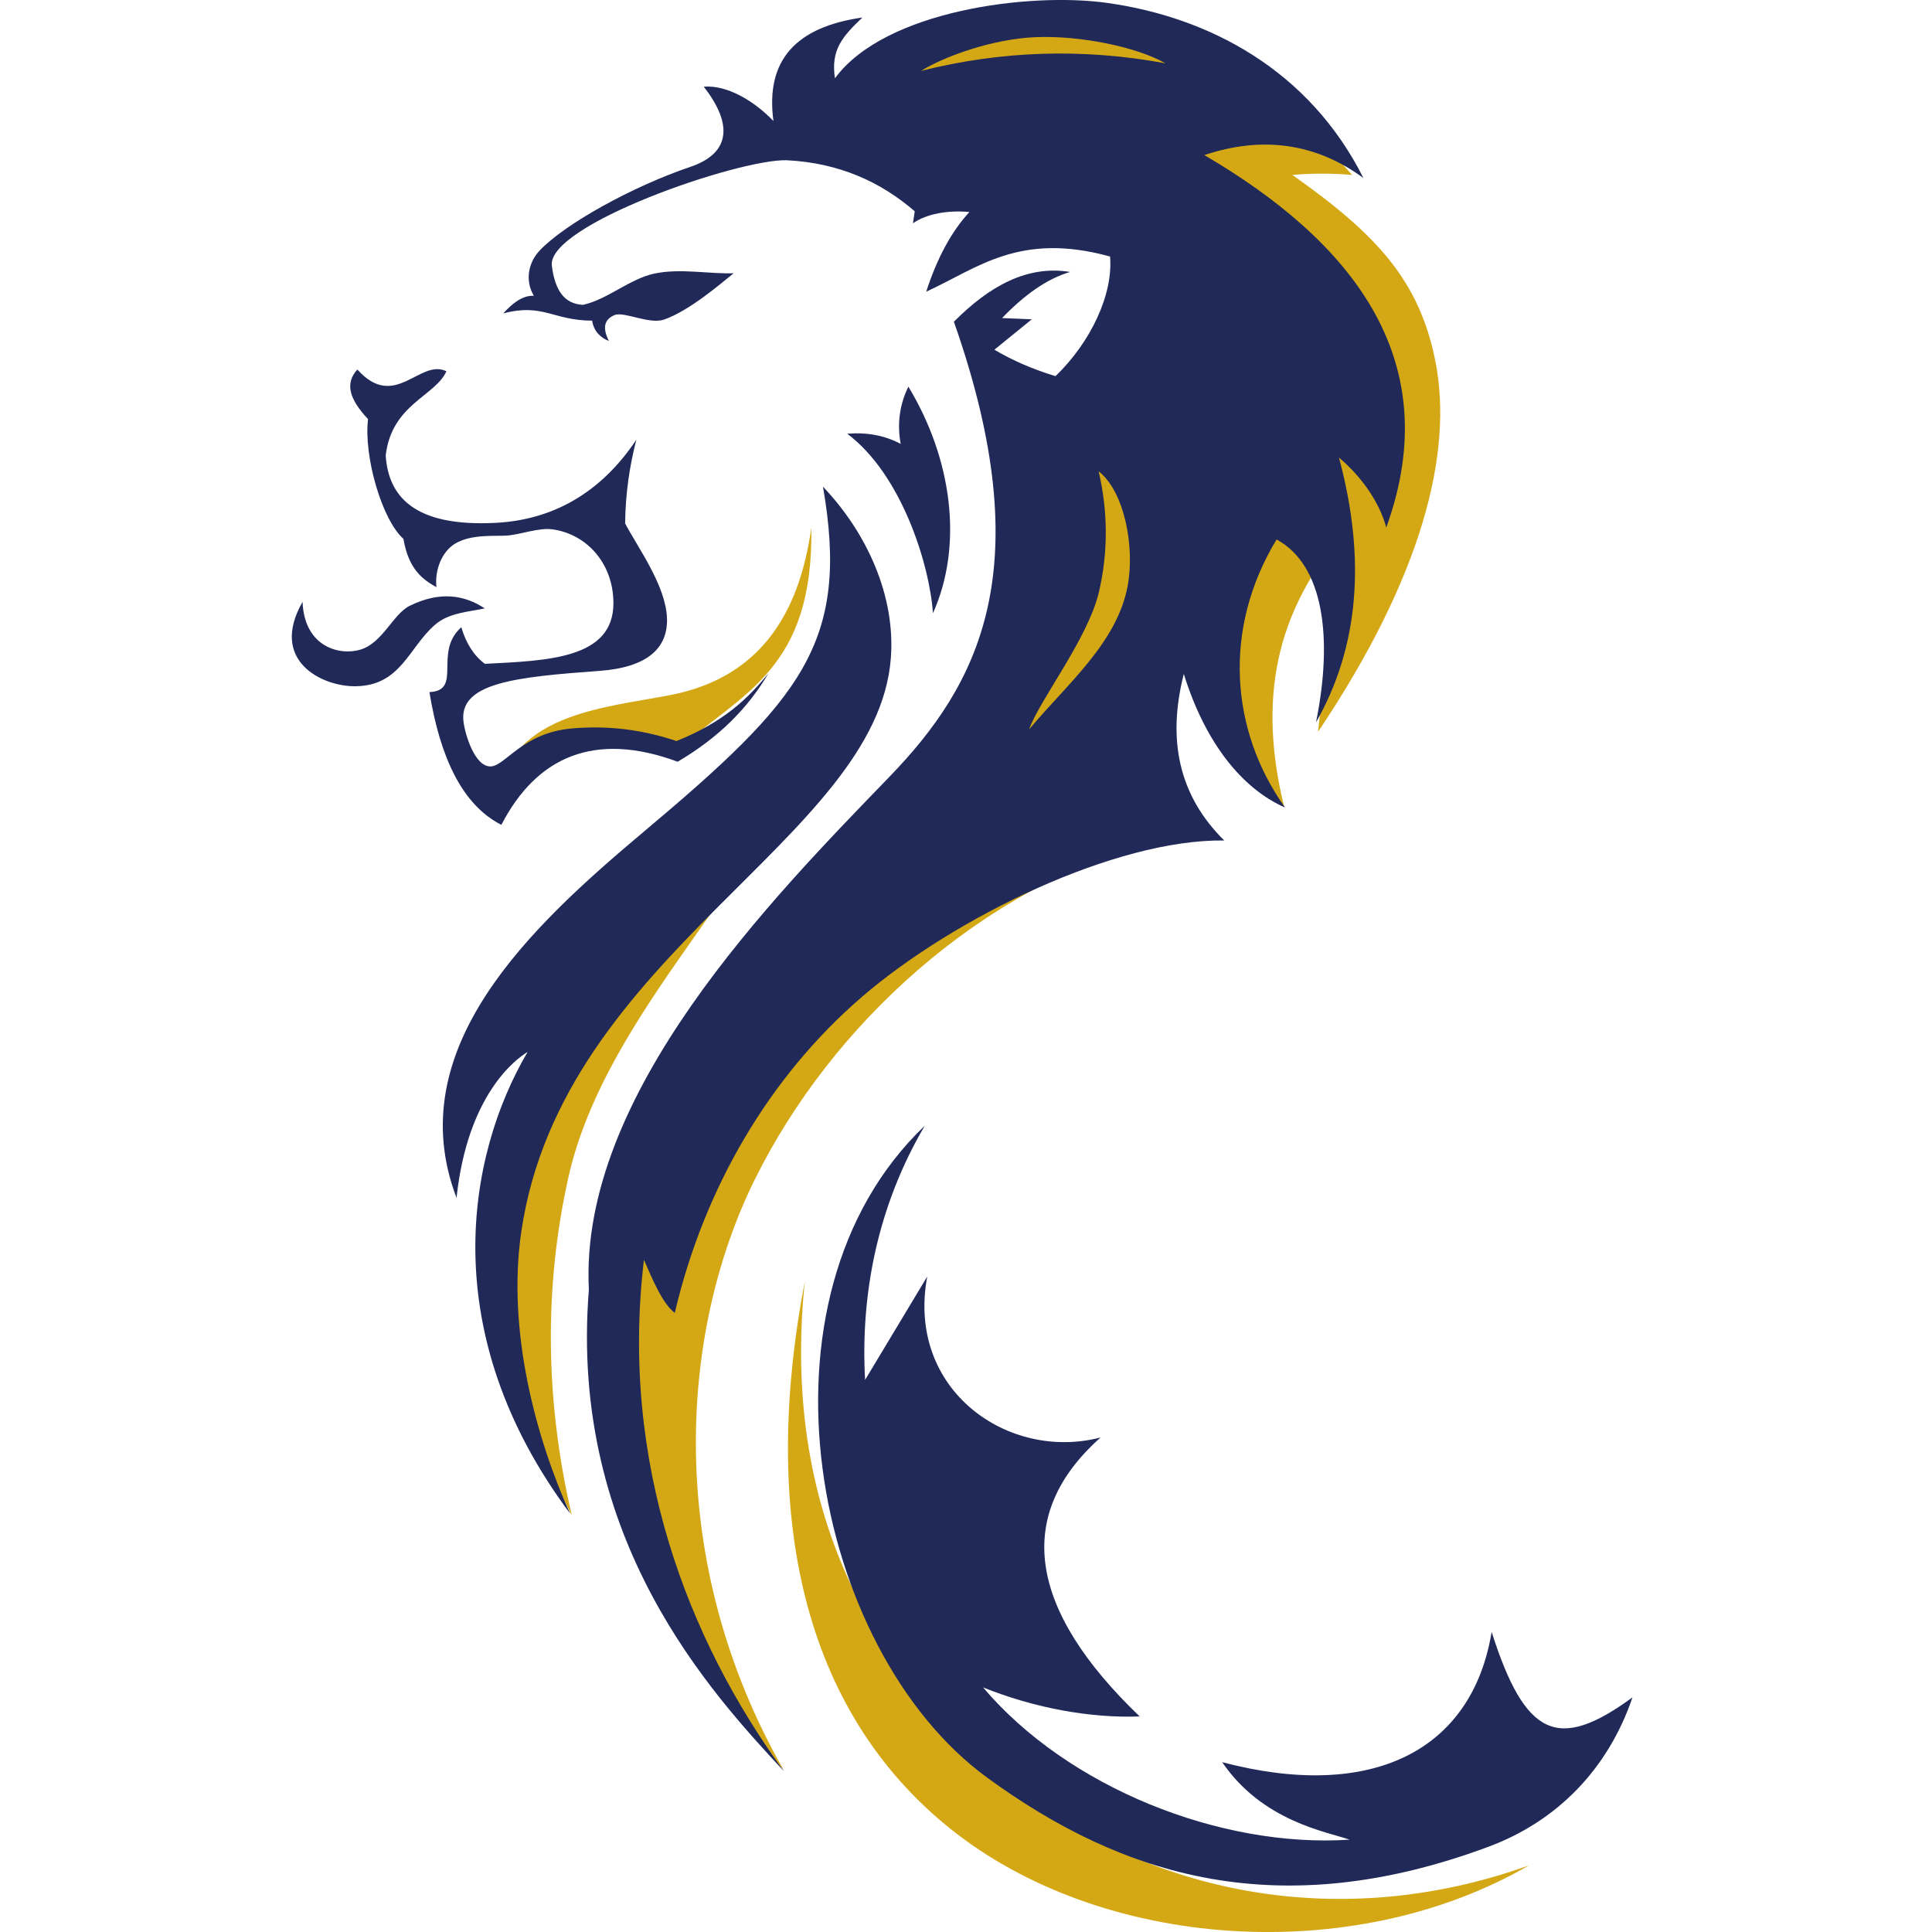 <?xml version="1.0" encoding="utf-8"?>
<!-- Generator: Adobe Illustrator 23.0.3, SVG Export Plug-In . SVG Version: 6.00 Build 0)  -->
<svg version="1.1" id="Layer_1" xmlns="http://www.w3.org/2000/svg" xmlns:xlink="http://www.w3.org/1999/xlink" x="0px" y="0px"
	 viewBox="0 0 300 300" style="enable-background:new 0 0 300 300;" xml:space="preserve">
<style type="text/css">
	.st0{display:none;}
	.st1{display:inline;fill:#231F20;}
	.st2{display:inline;fill:none;stroke:#231F20;stroke-width:0.523;stroke-miterlimit:3.864;}
	.st3{display:inline;fill-rule:evenodd;clip-rule:evenodd;fill:#EF3E33;}
	.st4{display:inline;fill:none;stroke:#FFFFFF;stroke-width:0.674;stroke-miterlimit:3.864;}
	.st5{display:inline;fill-rule:evenodd;clip-rule:evenodd;fill:#A63493;}
	.st6{display:inline;fill-rule:evenodd;clip-rule:evenodd;fill:#0060A9;}
	.st7{display:inline;fill-rule:evenodd;clip-rule:evenodd;fill:#0099D8;}
	.st8{display:inline;fill-rule:evenodd;clip-rule:evenodd;fill:#2CA343;}
	.st9{display:inline;fill-rule:evenodd;clip-rule:evenodd;fill:#FFE01A;}
	.st10{display:inline;fill-rule:evenodd;clip-rule:evenodd;fill:#F9A13A;}
	.st11{display:inline;fill:#FFFFFF;}
	.st12{display:inline;fill:none;stroke:#231F20;stroke-width:0.102;stroke-miterlimit:3.864;}
	.st13{display:inline;fill:#1D3767;}
	.st14{display:inline;}
	.st15{fill:#FFFFFF;}
	.st16{fill:#1D3767;}
	.st17{display:inline;fill:#B42025;}
	.st18{display:inline;fill:url(#SVGID_1_);}
	.st19{display:inline;fill:url(#SVGID_2_);}
	.st20{display:inline;fill:#FEFDFD;}
	.st21{display:inline;fill:#193362;}
	.st22{display:inline;clip-path:url(#SVGID_4_);fill:#FFFFFF;}
	.st23{display:inline;clip-path:url(#SVGID_4_);fill:#CFD2D3;}
	.st24{display:inline;clip-path:url(#SVGID_4_);}
	.st25{clip-path:url(#SVGID_6_);fill:url(#SVGID_7_);}
	.st26{clip-path:url(#SVGID_9_);fill:url(#SVGID_10_);}
	.st27{clip-path:url(#SVGID_12_);fill:url(#SVGID_13_);}
	.st28{clip-path:url(#SVGID_15_);fill:url(#SVGID_16_);}
	.st29{clip-path:url(#SVGID_18_);fill:url(#SVGID_19_);}
	.st30{clip-path:url(#SVGID_21_);fill:url(#SVGID_22_);}
	.st31{clip-path:url(#SVGID_24_);fill:url(#SVGID_25_);}
	.st32{fill-rule:evenodd;clip-rule:evenodd;fill:#D4A815;}
	.st33{fill:#202958;}
</style>
<g id="La_Liga" class="st0">
	<path class="st1" d="M101.69,152.45c0-26.27,21.3-47.56,47.56-47.56c26.27,0,47.57,21.3,47.57,47.56
		c0,26.26-21.29,47.55-47.57,47.55C122.99,200,101.69,178.71,101.69,152.45z"/>
	<path class="st2" d="M101.69,152.45c0-26.27,21.3-47.56,47.56-47.56c26.27,0,47.57,21.3,47.57,47.56
		c0,26.26-21.29,47.55-47.57,47.55C122.99,200,101.69,178.71,101.69,152.45z"/>
	<path class="st3" d="M260.75,48.61C231.3,22.68,190.74,9.88,149.08,17.23l11.62,65.86c20.86-3.68,41.17,2.75,55.9,15.75
		l44.18-50.14L260.75,48.61z"/>
	<path class="st4" d="M260.75,48.61C231.3,22.68,190.74,9.88,149.08,17.23l11.62,65.86c20.86-3.68,41.17,2.75,55.9,15.75
		l44.18-50.14L260.75,48.61z"/>
	<path class="st5" d="M137.64,0.5C98.99,7.37,63.71,31.1,43.48,68.24l58.73,31.99c10.14-18.61,27.82-30.48,47.18-33.89l-11.66-65.8
		L137.64,0.5z"/>
	<path class="st4" d="M137.64,0.5C98.99,7.37,63.71,31.1,43.48,68.24l58.73,31.99c10.14-18.61,27.82-30.48,47.18-33.89l-11.66-65.8
		L137.64,0.5z"/>
	<path class="st6" d="M23.27,66.75C4.54,101.24,1.1,143.62,17.53,182.59l61.62-25.97c-8.22-19.52-6.48-40.75,2.92-58.01L23.36,66.7
		L23.27,66.75z"/>
	<path class="st4" d="M23.27,66.75C4.54,101.24,1.1,143.62,17.53,182.59l61.62-25.97c-8.22-19.52-6.48-40.75,2.92-58.01L23.36,66.7
		L23.27,66.75z"/>
	<path class="st7" d="M3.76,197.47c15.29,36.14,46.27,65.26,86.99,76.71l18.11-64.36c-20.38-5.74-35.9-20.33-43.53-38.44l-61.55,26
		L3.76,197.47z"/>
	<path class="st4" d="M3.76,197.47c15.29,36.14,46.27,65.26,86.99,76.71l18.11-64.36c-20.38-5.74-35.9-20.33-43.53-38.44l-61.55,26
		L3.76,197.47z"/>
	<path class="st8" d="M93.79,294.22c37.79,10.58,79.87,4.51,114.2-20.18l-39.03-54.29c-17.2,12.37-38.28,15.4-57.2,10.06
		l-18.04,64.34L93.79,294.22z"/>
	<path class="st4" d="M93.79,294.22c37.79,10.58,79.87,4.51,114.2-20.18l-39.03-54.29c-17.2,12.37-38.28,15.4-57.2,10.06
		l-18.04,64.34L93.79,294.22z"/>
	<path class="st9" d="M225.56,284.15c31.83-22.94,53.31-59.62,55.42-101.86l-66.77-3.34c-1.06,21.16-11.83,39.52-27.8,50.99
		l39.05,54.22L225.56,284.15z"/>
	<path class="st4" d="M225.56,284.15c31.83-22.94,53.31-59.62,55.42-101.86l-66.77-3.34c-1.06,21.16-11.83,39.52-27.8,50.99
		l39.05,54.22L225.56,284.15z"/>
	<path class="st10" d="M299.84,174.86c1.91-39.18-13.37-78.85-45.08-106.83l-44.24,50.12c15.88,14.02,23.52,33.89,22.53,53.51
		l66.73,3.28L299.84,174.86z"/>
	<path class="st4" d="M299.84,174.86c1.91-39.18-13.37-78.85-45.08-106.83l-44.24,50.12c15.88,14.02,23.52,33.89,22.53,53.51
		l66.73,3.28L299.84,174.86z"/>
	<path class="st11" d="M149.24,135.89l-0.06-18.81l-14.52-9.82c0,0-5.42,1.09-13.37,6.62c-6.56,4.56-10.48,10.55-10.48,10.55
		l4.97,17.04l17.72,5.82L149.24,135.89z"/>
	<path class="st2" d="M149.24,135.89l-0.06-18.81l-14.52-9.82c0,0-5.42,1.09-13.37,6.62c-6.56,4.56-10.48,10.55-10.48,10.55
		l4.97,17.04l17.72,5.82L149.24,135.89z"/>
	<path class="st11" d="M133.38,147.27l-17.61-5.8l-14.08,10.71c0,0-0.29,6.69,2.18,14.8c2.33,7.64,6.8,13.23,6.8,13.23l17.58,0.32
		l11.11-14.71L133.38,147.27z"/>
	<path class="st2" d="M133.38,147.27l-17.61-5.8l-14.08,10.71c0,0-0.29,6.69,2.18,14.8c2.33,7.64,6.8,13.23,6.8,13.23l17.58,0.32
		l11.11-14.71L133.38,147.27z"/>
	<path class="st11" d="M139.35,165.78l-11.15,14.8l6.31,16.88c0,0,4.98,2.11,14.66,2.3c7.98,0.17,14.68-2.37,14.68-2.37l6.1-16.52
		l-10.77-15.12L139.35,165.78z"/>
	<path class="st2" d="M139.35,165.78l-11.15,14.8l6.31,16.88c0,0,4.98,2.11,14.66,2.3c7.98,0.17,14.68-2.37,14.68-2.37l6.1-16.52
		l-10.77-15.12L139.35,165.78z"/>
	<path class="st11" d="M159.18,165.74l10.73,15.08l17.89-0.62c0,0,3.9-5.39,6.68-13.09c2.92-8.13,2.28-14.71,2.28-14.71
		l-14.08-11.02l-17.86,5.73L159.18,165.74z"/>
	<path class="st2" d="M159.18,165.74l10.73,15.08l17.89-0.62c0,0,3.9-5.39,6.68-13.09c2.92-8.13,2.28-14.71,2.28-14.71l-14.08-11.02
		l-17.86,5.73L159.18,165.74z"/>
	<path class="st11" d="M165.05,147.16l17.61-5.73l4.94-17.05c0,0-2.79-4.63-10.51-10.49c-6.36-4.82-13.28-6.7-13.28-6.7l-14.64,9.89
		l0.07,18.76L165.05,147.16z"/>
	<path class="st2" d="M165.05,147.16l17.61-5.73l4.94-17.05c0,0-2.79-4.63-10.51-10.49c-6.36-4.82-13.28-6.7-13.28-6.7l-14.64,9.89
		l0.07,18.76L165.05,147.16z"/>
	<polygon class="st1" points="149.24,132.03 168.79,145.9 161.34,168.76 137.14,168.69 129.77,145.99 	"/>
	<polygon class="st12" points="149.24,132.03 168.79,145.9 161.34,168.76 137.14,168.69 129.77,145.99 	"/>
</g>
<g id="NFL" class="st0">
	<path class="st13" d="M160.61,15.94c-4.32-4.94-7.84-10.31-10.66-15.94c-2.82,5.62-6.34,10.99-10.66,15.94
		c-26.22,29.99-70.52,33.94-101.01,9.8v199.57c0.43,23.22,18.31,31.07,34.81,37.19l12.92,3.62c19.4,2.48,38.23,7.23,63.82,33.89
		c0.04-0.05,0.07-0.1,0.11-0.15c0.04,0.05,0.07,0.1,0.11,0.15c25.59-26.66,44.43-31.41,63.82-33.89l12.92-3.62
		c16.51-6.12,34.39-13.97,34.81-37.19V25.74C231.12,49.88,186.82,45.93,160.61,15.94z"/>
	<g class="st14">
		<path class="st15" d="M177.3,38.78c0,0-34.35-5-50.8,21.55c-16.24,26.21-4.78,50.04-4.78,50.04s34.5,5.8,52.81-22.42
			C189.74,64.51,177.3,38.78,177.3,38.78z"/>
		<g>
			<path class="st16" d="M140.43,58.91l15.38,7.87c0.59-0.62,1.18-1.24,1.77-1.84l-15.42-7.88
				C141.59,57.65,141.01,58.27,140.43,58.91z"/>
			<path class="st16" d="M135.25,65.5l14.98,7.66c0.58-0.72,1.18-1.44,1.78-2.15l-15.17-7.76C136.3,63.99,135.77,64.73,135.25,65.5z
				"/>
			<path class="st16" d="M131.21,72.36l14.46,7.39c0.42-0.71,0.84-1.41,1.28-2.09l-14.58-7.46
				C131.97,70.92,131.58,71.64,131.21,72.36z"/>
			<path class="st16" d="M155.71,45.84c-0.75,0.5-1.51,1.03-2.28,1.58l14.86,7.6c0.69-0.59,1.37-1.16,2.04-1.71L155.71,45.84z"/>
			<path class="st16" d="M146.39,53.02l15.35,7.85c0.7-0.66,1.41-1.31,2.1-1.95l-15.25-7.8C147.86,51.74,147.12,52.37,146.39,53.02z
				"/>
		</g>
		<g>
			<path class="st16" d="M163.42,51.05c8.75-7.64,15.93-12.61,15.93-12.61l-1.31-0.88c0,0-7.92,2.79-18.42,11.53L163.42,51.05z"/>
			<path class="st16" d="M137.8,74.14c-10.67,17.01-17.28,36.62-17.28,36.62l1.57,0.95c0,0,8.23-20.1,18.82-36.01L137.8,74.14z"/>
		</g>
	</g>
	<g class="st14">
		<g>
			<polygon class="st15" points="237.1,50.43 240.81,61 252.54,61 243.19,68.46 246.75,79.85 237.1,72.48 227.45,79.41 
				231.16,68.38 222.11,61 233.4,61 			"/>
			<polygon class="st15" points="237.1,84.99 240.81,95.57 252.54,95.57 243.19,103.02 246.75,114.42 237.1,107.04 227.45,113.97 
				231.16,102.95 222.11,95.57 233.4,95.57 			"/>
			<polygon class="st15" points="199.99,84.99 203.7,95.57 215.42,95.57 206.07,103.02 209.64,114.42 199.99,107.04 190.34,113.97 
				194.05,102.95 185,95.57 196.28,95.57 			"/>
			<polygon class="st15" points="199.69,50.43 203.4,61 215.14,61 205.78,68.46 209.34,79.85 199.69,72.48 190.05,79.41 
				193.76,68.38 184.7,61 195.98,61 			"/>
		</g>
		<g>
			<polygon class="st15" points="99.75,50.43 103.46,61 115.19,61 105.83,68.46 109.4,79.85 99.75,72.48 90.1,79.41 93.81,68.38 
				84.76,61 96.04,61 			"/>
			<polygon class="st15" points="99.75,84.99 103.46,95.57 115.19,95.57 105.83,103.02 109.4,114.42 99.75,107.04 90.1,113.97 
				93.81,102.95 84.76,95.57 96.04,95.57 			"/>
			<polygon class="st15" points="62.63,84.99 66.35,95.57 78.07,95.57 68.72,103.02 72.29,114.42 62.63,107.04 52.99,113.97 
				56.69,102.95 47.64,95.57 58.93,95.57 			"/>
			<polygon class="st15" points="62.34,50.43 66.05,61 77.78,61 68.43,68.46 71.98,79.85 62.34,72.48 52.69,79.41 56.4,68.38 
				47.35,61 58.63,61 			"/>
		</g>
	</g>
	<path class="st11" d="M49.34,122.14v95.84c0.39,21.33,16.49,28.54,31.37,34.16l11.64,3.32c17.48,2.27,34.45,6.64,57.5,31.13
		c0.03-0.05,0.07-0.09,0.1-0.14c0.03,0.05,0.07,0.09,0.1,0.14c23.06-24.49,40.03-28.85,57.5-31.13l11.64-3.32
		c14.88-5.62,30.98-12.83,31.37-34.16v-95.84H49.34z"/>
	<path class="st17" d="M155.9,134.82h-17.79h-6.36V150h6.36v27.95v15.18v22.98v7.66v13.36v0.69c-3.91-0.45-7.26-0.69-7.26-0.69
		v13.74c0,0,8.44,0.9,14.41,2.7c4.82,1.45,16.66,6.98,16.66,6.98v-15.2c0,0-2.29-1.46-6.02-3.08v-5.14v-21.02v-22.98h9.3l2.23,6.26
		h10v-6.26v-7.59v-0.45v-7.14v-6.71h-10l-2.39,6.71h-9.14V150h11.71l3.83,8.91h12.05V150v-5.38v-9.8H155.9z"/>
	<path class="st17" d="M120.32,134.82h-17.79h-5.18V150h5.18v37.09l-18.58-53.13v-0.04H66.17H61.1v15.18h5.07v41.95v24.85
		c-4.09-0.21-7.65-0.22-7.65-0.22l1.24,15.45c0,0,8.5,0.34,14.61,1.89c4.94,1.25,17.24,6.52,17.24,6.52l-1.37-17.09
		c0,0-2.41-1.46-6.28-2.98v-28.42v-3.19l19.24,55.02l17.13,5.29v-0.09v-10.12V150h4.95v-15.18H120.32z"/>
	<path class="st17" d="M226.23,197.68v21.59c-4.69,1.05-9.79,2.26-14.04,3.46v-1.44v-16.93v-54.34l5.18-2.37v-12.83h-5.18h-8.67
		h-0.45h-8.67h-5.18v12.83l5.18,2.37v54.34v16.93v8.54c-3.02,1.57-5.6,3.09-7.66,4.4v17.35c5.62-3.24,19.61-11.18,26.42-13.92
		c13.06-5.25,27.11-6.49,27.11-6.49v-1.33v-13.49v-18.65H226.23z"/>
</g>
<g id="MLS" class="st0">
	<radialGradient id="SVGID_1_" cx="150.467" cy="149.92" r="143.904" gradientUnits="userSpaceOnUse">
		<stop  offset="0" style="stop-color:#0091CD"/>
		<stop  offset="1" style="stop-color:#162758"/>
	</radialGradient>
	<path class="st18" d="M289.79,92.61c-0.05-30.33-0.02-60.66-0.03-90.98C196.89,1.6,104.02,1.58,11.14,1.63
		c0.14,18.39-0.15,36.78,0.1,55.17c-0.33,4.32,0.12,8.64,0.02,12.96C11,74.6,11.21,79.45,11.15,84.3
		c0.12,8.64-0.19,17.29,0.13,25.93c-1.02,43.26,13.44,86.64,40,120.78c-12.14,12.23-24.46,24.27-36.51,36.59
		c2.95,2.94,5.89,5.89,8.85,8.82c11.89-11.91,23.86-23.72,35.77-35.6c23.34,26.41,54.03,46.28,87.75,56.58
		c1.42,0.33,2.87,1.22,4.36,0.7c16.26-4.76,31.87-11.69,46.31-20.53c31.65-19.34,57.53-48.01,73.41-81.54
		c10.7-22.44,16.94-46.99,18.26-71.81C290.03,113.68,289.71,103.14,289.79,92.61z"/>
	<linearGradient id="SVGID_2_" gradientUnits="userSpaceOnUse" x1="23.706" y1="118.095" x2="268.035" y2="118.095">
		<stop  offset="0" style="stop-color:#E0231E"/>
		<stop  offset="1" style="stop-color:#89232C"/>
	</linearGradient>
	<path class="st19" d="M23.71,14.13c60.14-0.05,120.27,0.04,180.41,0.02c2.76,0.23,5.52,0.19,8.29,0.01
		c4.67,0.4,9.37,0.22,14.05,0.26c13.86-0.03,27.72,0.12,41.58-0.01c-2.88,2.46-5.41,5.3-8.14,7.94
		c-19.15,19.23-38.44,38.33-57.51,57.64c-9.65,10.03-19.7,19.69-29.52,29.57c-29.53,29.33-58.84,58.86-88.3,88.26
		c-8.13,8.05-16.18,16.17-24.27,24.25c-23.96-31.18-36.94-70.5-36.59-109.79C23.72,79.56,23.72,46.85,23.71,14.13L23.71,14.13z"/>
	<path class="st20" d="M213.67,86.61C234.8,65.46,256,44.37,277.15,23.23c0.04,30.02,0,60.05,0.02,90.07
		c0.1,3.79-0.23,7.57-0.18,11.36c0.82,0.22,0.48,0.68-0.15,0.87c-1.59,23.36-7.68,46.42-18.09,67.4
		c-17.11,34.83-45.86,63.77-80.56,81.16c-8.69,4.38-17.74,8.05-27.02,10.95c-0.74,0.3-1.49-0.05-2.19-0.24
		c-20.96-6.67-40.65-17.26-57.81-31.02c-8.27-6.58-15.84-13.99-22.91-21.83c8.13-8.4,16.42-16.64,24.75-24.83
		c24.54-24.39,48.95-48.92,73.47-73.34C182.19,118.04,197.98,102.37,213.67,86.61L213.67,86.61z"/>
	<path class="st20" d="M143.67,29.49c4.86-3.46,11.15-4.09,16.94-3.44c5.25,0.64,10.57,2.31,14.73,5.68
		c0.03,0.15,0.09,0.44,0.12,0.59c-1.68,2.85-3.63,5.54-5.51,8.27c-2.96-1.58-5.87-3.38-9.22-4.01c-3-0.58-6.45-0.89-9.12,0.9
		c-2.74,1.77-3.17,6.48-0.31,8.35c3.45,2.32,7.82,2.03,11.74,2.91c5.11,0.92,10.49,3.29,13.03,8.09c3.21,6.52,2.17,15.4-3.58,20.21
		c-4.97,4.2-11.83,5.21-18.14,4.86c-6.56-0.49-13.2-2.59-18.32-6.83c-0.62-0.4-1.16-1.28-0.6-1.95c2.04-2.58,4.34-4.93,6.44-7.46
		c2.78,1.7,5.36,3.81,8.5,4.82c3.91,1.37,8.53,1.86,12.32-0.12c2.99-1.45,4.02-5.77,1.98-8.38c-2.02-2.04-5.06-2.43-7.77-2.83
		c-5.3-0.66-10.98-1.68-15.07-5.41c-3.24-2.83-4.67-7.23-4.51-11.45C137.21,37.35,139.55,32.32,143.67,29.49L143.67,29.49z"/>
	<path class="st20" d="M36.27,26.86c3.7-0.06,7.43-0.23,11.12,0.05c0.77,0.86,1.08,2.02,1.57,3.04c4.23,9.53,8.43,19.07,12.7,28.58
		c0.33-0.56,0.65-1.12,0.94-1.71c3.99-9.28,8.09-18.52,12.09-27.8c0.49-0.79,0.59-2.31,1.81-2.21c3.43-0.07,6.87-0.1,10.29,0.04
		c0.07,18.05,0.12,36.11-0.03,54.16c-3.51,0.1-7.02,0.13-10.53-0.02c-0.19-10.49,0.05-20.99-0.12-31.48
		c-3.52,7.49-6.69,15.14-10.07,22.69c-0.31,0.6-0.65,1.44-1.46,1.4c-2.05,0.08-4.1,0.09-6.15,0c-0.69,0.03-1.03-0.68-1.3-1.19
		c-3.45-7.6-6.6-15.34-10.18-22.87c-0.19,10.49,0.06,20.98-0.13,31.46c-3.52,0.12-7.04,0.14-10.56-0.01
		C36.19,62.95,36.2,44.9,36.27,26.86L36.27,26.86z"/>
	<path class="st20" d="M94.05,27c2.09-0.48,4.24-0.13,6.36-0.21c1.84-0.07,3.68-0.1,5.51,0.11c0.1,14.54,0.02,29.07,0.04,43.61
		c8.4,0.22,16.8-0.02,25.19,0.12c0.09,3.35,0.18,6.7-0.01,10.04c-0.18,0.09-0.53,0.29-0.71,0.38c-12.05,0.07-24.11,0.06-36.16,0
		c-0.1-0.82-0.2-1.65-0.21-2.48C94.06,61.38,94.11,44.19,94.05,27L94.05,27z"/>
	<path class="st20" d="M61.49,96.61c1.37,3.35,2.33,6.86,3.45,10.3c3.71,0.07,7.42-0.02,11.12,0.06c-2.98,2.12-5.91,4.29-8.89,6.41
		c0.9,3.55,2.32,6.95,3.22,10.5c-2.98-2.09-5.89-4.29-8.88-6.38c-2.97,2.15-5.93,4.3-8.89,6.46c1.01-3.55,2.27-7.02,3.36-10.55
		c-3.01-2.11-5.96-4.29-8.93-6.45c3.68-0.06,7.36-0.02,11.04-0.02C59.26,103.51,60.31,100.04,61.49,96.61L61.49,96.61z"/>
	<path class="st20" d="M112.66,96.58c1.27,3.41,2.3,6.9,3.42,10.36c3.65,0.04,7.3-0.05,10.94,0.06c-2.86,2.21-5.81,4.31-8.76,6.39
		c1.01,3.52,2.28,6.95,3.3,10.47c-3.06-2.01-5.9-4.33-8.95-6.35c-2.95,2.1-5.78,4.39-8.87,6.3c1.13-3.45,2.27-6.9,3.36-10.37
		c-2.96-2.14-5.93-4.25-8.84-6.46c3.65-0.07,7.29-0.04,10.93-0.02C110.42,103.52,111.41,100.01,112.66,96.58L112.66,96.58z"/>
	<path class="st20" d="M83.6,140.95c1.37-3.35,1.97-7.01,3.66-10.22c1.06,3.4,2.21,6.78,3.27,10.18c3.68,0.03,7.35-0.02,11.02,0.04
		c-2.94,2.14-5.86,4.31-8.84,6.39c0.99,3.56,2.28,7.02,3.34,10.56c-3-2.12-5.96-4.31-8.95-6.45c-2.99,2.14-5.91,4.36-8.93,6.44
		c1.09-3.51,2.26-6.98,3.39-10.47c-2.97-2.15-5.93-4.31-8.9-6.46C76.3,140.9,79.95,140.92,83.6,140.95L83.6,140.95z"/>
	<path class="st21" d="M65.64,194.7c0.51-0.51,1.02-1.02,1.53-1.52c1.8,1.9,3.8,3.63,5.46,5.67c-0.31,0.12-0.94,0.37-1.26,0.49
		c-1.35-1.06-2.44-2.41-3.72-3.54c0.56,1.95,1.72,3.67,2.18,5.64c-0.16,0.1-0.48,0.32-0.64,0.43c-1.85-0.61-3.54-1.61-5.39-2.21
		c1.19,1.36,2.49,2.63,3.78,3.9c-0.25,0.26-0.75,0.77-1,1.03c-1.81-1.76-3.57-3.58-5.4-5.33c0.46-0.54,0.93-1.06,1.38-1.6
		c1.76,0.69,3.49,1.46,5.23,2.2C67.14,198.11,66.39,196.41,65.64,194.7L65.64,194.7z"/>
	<path class="st21" d="M55.93,204.9c0.75-1.94,2.86-3.04,4.13-4.66c0.3,0.3,0.6,0.59,0.9,0.89c-0.54,0.5-1.09,1.01-1.63,1.52
		c1.43,1.59,2.97,3.08,4.49,4.58c-0.23,0.27-0.68,0.81-0.91,1.07c-1.62-1.4-3.1-2.95-4.59-4.49
		C57.57,204.25,56.85,205.91,55.93,204.9L55.93,204.9z"/>
</g>
<g id="NHL_Logo" class="st0">
	<defs>
		<rect id="SVGID_3_" x="18.04" y="0" width="264.18" height="299.72"/>
	</defs>
	<clipPath id="SVGID_4_" class="st14">
		<use xlink:href="#SVGID_3_"  style="overflow:visible;"/>
	</clipPath>
	<path class="st22" d="M32.19,181.48c0-27.22,12.75-37.57,15.37-63.37C43.98,140.71,29,159.24,29,181.48
		c0,8.55,1.18,16.35,3.32,23.43c9.4,31.31,37.4,48.73,64.5,55.6C55.07,249.95,32.19,214.89,32.19,181.48"/>
	<path class="st22" d="M262.85,145.79c-5.07-12.32-10.63-23.45-10.63-37.14c0,33.14,15.83,42.51,15.83,72.83
		c0,33.41-22.87,68.47-64.63,79.04c37.66-9.53,67.6-37.12,67.6-79.04C271.02,167.28,267.11,156.11,262.85,145.79"/>
	<path class="st23" d="M257.22,49.44c-8.55-2.52-14.76-8.98-18.5-19.19l-8.65-23.7l-4.02,14.99c8.21,36.83,38.49,39.47,38.49,39.47
		l12.3-5.78"/>
	<path class="st23" d="M114.27,183.57l-15.85-24.29L80.81,172.5c0,0,6.17,0.18,6.17,6.63v45.74l12.42-9.32v-32.34l14.17,21.69
		l13.12-9.85v-57.01l-12.42,9.33"/>
	<path class="st23" d="M164.65,130.59l-14.01,10.53v-21.06l-18.93,14.22c0,0,6.17,0.17,6.17,6.63v45.74l12.76-9.59v-20.85
		l14.01-10.53v20.85l12.15-9.13v-57l-12.15,9.13"/>
	<path class="st23" d="M200.16,125.3V82.84l-18.93,14.22c0,0,6.17,0.17,6.17,6.63v45.74l35.24-26.48c-0.76-9.12,0-14.55,0-14.55"/>
	<g class="st24">
		<defs>
			<path id="SVGID_5_" d="M39.14,108.72c0,32.37-15.86,38.79-15.86,72.77c0,10.37,1.76,20.06,4.92,28.97c1-2.04,2.45-4.02,4.12-5.53
				c-2.13-7.09-3.32-14.89-3.32-23.43c0-22.24,14.98-40.77,18.56-63.37c0.29-2.94,0.47-6.06,0.47-9.46
				c0-25.82-12.33-47.64-12.33-47.64l-12.3-5.78l8.35,18.95C35.95,83.72,39.14,95.45,39.14,108.72"/>
		</defs>
		<clipPath id="SVGID_6_">
			<use xlink:href="#SVGID_5_"  style="overflow:visible;"/>
		</clipPath>
		
			<linearGradient id="SVGID_7_" gradientUnits="userSpaceOnUse" x1="-84.313" y1="521.728" x2="-74.607" y2="521.728" gradientTransform="matrix(3.273 0 0 -3.275 296.854 1841.392)">
			<stop  offset="0" style="stop-color:#FFFFFF"/>
			<stop  offset="0.112" style="stop-color:#FFFFFF"/>
			<stop  offset="0.225" style="stop-color:#DFE1E3"/>
			<stop  offset="0.437" style="stop-color:#A8AEB3"/>
			<stop  offset="0.539" style="stop-color:#929AA0"/>
			<stop  offset="1" style="stop-color:#929AA0"/>
		</linearGradient>
		<rect x="23.28" y="55.23" class="st25" width="24.76" height="155.22"/>
	</g>
	<g class="st24">
		<defs>
			<path id="SVGID_8_" d="M252.22,108.65c0,13.68,5.56,24.82,10.63,37.14l6.61-0.22c-4.1-10.28-8.36-20.09-8.36-36.85
				c0-13.27,3.18-25,7.39-34.54l8.34-18.95l-12.3,5.78C264.54,61.01,252.22,82.83,252.22,108.65"/>
		</defs>
		<clipPath id="SVGID_9_">
			<use xlink:href="#SVGID_8_"  style="overflow:visible;"/>
		</clipPath>
		
			<linearGradient id="SVGID_10_" gradientUnits="userSpaceOnUse" x1="-1.874" y1="433.629" x2="7.83" y2="433.629" gradientTransform="matrix(0 -9.332 -9.329 0 4309.681 128.296)">
			<stop  offset="0" style="stop-color:#FFFFFF"/>
			<stop  offset="0.348" style="stop-color:#FFFFFF"/>
			<stop  offset="0.562" style="stop-color:#929AA0"/>
			<stop  offset="1" style="stop-color:#929AA0"/>
		</linearGradient>
		<rect x="252.22" y="55.23" class="st26" width="24.62" height="90.56"/>
	</g>
	<g class="st24">
		<defs>
			<path id="SVGID_11_" d="M140.44,270.45c-10.08-3.64-23.77-4.91-43.63-9.93c-27.1-6.87-55.1-24.3-64.5-55.6
				c-1.67,1.52-3.13,3.5-4.12,5.53c10.7,30.21,37.47,51.39,66.41,58.85c18.53,4.68,27.16,5.14,40.96,9
				c1.8,1.9,14.55,15.69,14.55,15.69v-13.23C150.12,280.76,141.73,271.66,140.44,270.45"/>
		</defs>
		<clipPath id="SVGID_12_">
			<use xlink:href="#SVGID_11_"  style="overflow:visible;"/>
		</clipPath>
		
			<linearGradient id="SVGID_13_" gradientUnits="userSpaceOnUse" x1="-43.632" y1="451.504" x2="-33.929" y2="451.504" gradientTransform="matrix(12.566 0 0 -12.571 576.471 5925.355)">
			<stop  offset="0" style="stop-color:#FFFFFF"/>
			<stop  offset="0.152" style="stop-color:#FFFFFF"/>
			<stop  offset="0.211" style="stop-color:#FAFAFA"/>
			<stop  offset="0.285" style="stop-color:#EBECED"/>
			<stop  offset="0.365" style="stop-color:#D2D5D8"/>
			<stop  offset="0.451" style="stop-color:#AFB5BA"/>
			<stop  offset="0.511" style="stop-color:#929AA0"/>
			<stop  offset="1" style="stop-color:#929AA0"/>
		</linearGradient>
		<rect x="28.19" y="204.92" class="st27" width="121.93" height="89.07"/>
	</g>
	<g class="st24">
		<defs>
			<path id="SVGID_14_" d="M110.78,40.25c23.73,0,39.34-20.18,39.34-20.18V7.45l-12.41,12.29c-6.39,6.32-16.61,11.48-26.93,11.48
				c-7.7,0-14.95-3.44-21.3-8.69L70.18,6.55l4.02,14.99C74.2,21.54,92.36,40.25,110.78,40.25"/>
		</defs>
		<clipPath id="SVGID_15_">
			<use xlink:href="#SVGID_14_"  style="overflow:visible;"/>
		</clipPath>
		
			<linearGradient id="SVGID_16_" gradientUnits="userSpaceOnUse" x1="-46.201" y1="483.179" x2="-36.498" y2="483.179" gradientTransform="matrix(8.238 0 0 -8.242 450.799 4005.568)">
			<stop  offset="0" style="stop-color:#FFFFFF"/>
			<stop  offset="0.247" style="stop-color:#FFFFFF"/>
			<stop  offset="0.337" style="stop-color:#FAFAFA"/>
			<stop  offset="0.447" style="stop-color:#EBECED"/>
			<stop  offset="0.568" style="stop-color:#D2D5D8"/>
			<stop  offset="0.696" style="stop-color:#AFB5BA"/>
			<stop  offset="0.786" style="stop-color:#929AA0"/>
			<stop  offset="1" style="stop-color:#929AA0"/>
		</linearGradient>
		<rect x="70.18" y="6.55" class="st28" width="79.94" height="33.71"/>
	</g>
	<g class="st24">
		<defs>
			<path id="SVGID_17_" d="M271.02,181.48c0,41.92-29.94,69.51-67.6,79.04c-19.84,5.02-33.54,6.29-43.62,9.93
				c-1.29,1.21-9.68,10.31-9.68,10.31v13.23c0,0,12.76-13.8,14.56-15.69c13.81-3.87,22.44-4.32,40.96-9
				c37.48-9.66,71.32-42.33,71.32-87.81c0-16.37-3.69-26.34-7.51-35.91l-6.61,0.22C267.11,156.11,271.02,167.28,271.02,181.48"/>
		</defs>
		<clipPath id="SVGID_18_">
			<use xlink:href="#SVGID_17_"  style="overflow:visible;"/>
		</clipPath>
		
			<linearGradient id="SVGID_19_" gradientUnits="userSpaceOnUse" x1="-34.768" y1="452.983" x2="-25.064" y2="452.983" gradientTransform="matrix(13.073 0 0 -13.079 604.648 6144.117)">
			<stop  offset="0" style="stop-color:#FFFFFF"/>
			<stop  offset="0.197" style="stop-color:#FFFFFF"/>
			<stop  offset="0.328" style="stop-color:#FAFBFB"/>
			<stop  offset="0.472" style="stop-color:#EDEFF0"/>
			<stop  offset="0.623" style="stop-color:#D7DADC"/>
			<stop  offset="0.778" style="stop-color:#B9BEC2"/>
			<stop  offset="0.933" style="stop-color:#929AA0"/>
			<stop  offset="1" style="stop-color:#929AA0"/>
		</linearGradient>
		<rect x="150.12" y="145.57" class="st29" width="126.85" height="148.42"/>
	</g>
	<g class="st24">
		<defs>
			<path id="SVGID_20_" d="M189.47,40.25c18.41,0,36.58-18.71,36.58-18.71l4.02-14.99l-19.29,15.98c-6.34,5.25-13.6,8.69-21.3,8.69
				c-10.32,0-20.53-5.15-26.93-11.48L150.12,7.45v12.62C150.12,20.07,165.75,40.25,189.47,40.25"/>
		</defs>
		<clipPath id="SVGID_21_">
			<use xlink:href="#SVGID_20_"  style="overflow:visible;"/>
		</clipPath>
		
			<linearGradient id="SVGID_22_" gradientUnits="userSpaceOnUse" x1="-37.546" y1="483.125" x2="-27.842" y2="483.125" gradientTransform="matrix(8.239 0 0 -8.242 459.449 4005.32)">
			<stop  offset="0" style="stop-color:#FFFFFF"/>
			<stop  offset="0.247" style="stop-color:#FFFFFF"/>
			<stop  offset="0.337" style="stop-color:#FAFAFA"/>
			<stop  offset="0.447" style="stop-color:#EBECED"/>
			<stop  offset="0.568" style="stop-color:#D2D5D8"/>
			<stop  offset="0.696" style="stop-color:#AFB5BA"/>
			<stop  offset="0.786" style="stop-color:#929AA0"/>
			<stop  offset="1" style="stop-color:#929AA0"/>
		</linearGradient>
		<rect x="150.12" y="6.55" class="st30" width="79.95" height="33.71"/>
	</g>
	<g class="st24">
		<defs>
			<path id="SVGID_23_" d="M74.2,21.54L70.18,6.55l-8.65,23.7c-3.72,10.21-9.95,16.67-18.5,19.19l-19.62,5.79l12.3,5.78
				C35.71,61.01,65.99,58.37,74.2,21.54"/>
		</defs>
		<clipPath id="SVGID_24_">
			<use xlink:href="#SVGID_23_"  style="overflow:visible;"/>
		</clipPath>
		
			<linearGradient id="SVGID_25_" gradientUnits="userSpaceOnUse" x1="-63.603" y1="507.228" x2="-53.9" y2="507.228" gradientTransform="matrix(5.235 0 0 -5.237 356.352 2690.028)">
			<stop  offset="0" style="stop-color:#FFFFFF"/>
			<stop  offset="0.388" style="stop-color:#FFFFFF"/>
			<stop  offset="0.467" style="stop-color:#FAFAFA"/>
			<stop  offset="0.565" style="stop-color:#EBECED"/>
			<stop  offset="0.671" style="stop-color:#D2D5D8"/>
			<stop  offset="0.785" style="stop-color:#AFB5BA"/>
			<stop  offset="0.865" style="stop-color:#929AA0"/>
			<stop  offset="1" style="stop-color:#929AA0"/>
		</linearGradient>
		<rect x="23.41" y="6.55" class="st31" width="50.79" height="54.46"/>
	</g>
	<path class="st24" d="M35.23,108.72c0,31.13-15.87,38.21-15.87,72.77c0,49.8,38.5,82.38,74.26,91.59
		c18.07,4.41,23.53,4.7,39.85,8.72c1.34,1.43,16.65,17.93,16.65,17.93s15.32-16.5,16.66-17.93c16.32-4.02,21.78-4.31,39.85-8.72
		c35.76-9.21,74.26-41.8,74.26-91.59c0-34.56-15.86-41.64-15.86-72.77c0-11.24,2.37-22.33,7.05-32.97l10.14-23.02l-23.9-7.05
		c-7.29-2.15-12.64-7.8-15.92-16.78L231.84,0l-23.56,19.51c-6.24,5.17-12.57,7.8-18.81,7.8c-8.34,0-17.83-4.07-24.17-10.35
		L150.12,1.94l-15.16,15.02c-6.36,6.28-15.84,10.35-24.18,10.35c-6.24,0-12.56-2.62-18.81-7.8L68.42,0L57.86,28.9
		c-3.29,8.98-8.64,14.63-15.93,16.78l-23.9,7.05l10.14,23.02C32.86,86.38,35.23,97.48,35.23,108.72 M43.03,49.44
		c8.55-2.52,14.77-8.98,18.5-19.19l8.65-23.7l19.29,15.98c6.35,5.25,13.6,8.69,21.3,8.69c10.32,0,20.54-5.15,26.93-11.48
		l12.41-12.29l12.42,12.29c6.4,6.32,16.61,11.48,26.93,11.48c7.7,0,14.96-3.44,21.3-8.69l19.29-15.98l8.65,23.7
		c3.73,10.21,9.95,16.67,18.5,19.19l19.62,5.79l-8.34,18.95c-4.21,9.54-7.39,21.27-7.39,34.54c0,16.76,4.25,26.57,8.36,36.85
		c3.82,9.57,7.51,19.54,7.51,35.91c0,45.48-33.85,78.16-71.32,87.81c-18.53,4.68-27.16,5.14-40.96,9
		c-1.8,1.9-14.56,15.69-14.56,15.69s-12.75-13.8-14.55-15.69c-13.81-3.87-22.44-4.32-40.96-9c-28.94-7.46-55.71-28.64-66.41-58.85
		c-3.16-8.91-4.92-18.6-4.92-28.97c0-33.97,15.86-40.4,15.86-72.77c0-13.27-3.18-25-7.38-34.54l-8.35-18.95L43.03,49.44z"/>
	<path class="st24" d="M99.56,241.4c0.66,0.19,1.33,0.37,1.98,0.54c17.49,4.45,38.89,6.75,45.35,10.43
		c1.45,1.06,3.23,2.96,3.23,2.96s1.78-1.9,3.24-2.96c6.46-3.69,27.86-5.98,45.35-10.43c24.24-6.17,50.33-27.7,50.33-60.46
		c0-16.33-7.16-27.07-11.85-43.48"/>
	<path class="st24" d="M53.04,167.4L197.61,58.79c-2.61,0.41-5.32,0.64-8.14,0.64c-17.66,0-31.46-7.71-39.35-13.51
		c-7.89,5.8-21.68,13.51-39.34,13.51c-11.66,0-21.58-3.95-28.58-7.86c-6.51,10.87-14.68,17.19-21.18,20.76
		c2.79,8.38,6.05,21.33,6.05,36.32C67.06,137.52,57.2,151.05,53.04,167.4"/>
	<path class="st24" d="M86.75,236.3l147.65-110.92c-0.76-4.98-1.21-10.5-1.21-16.72c0-14.99,3.24-27.94,6.05-36.32
		c-5.58-3.06-12.37-8.14-18.29-16.36L51.25,183.46C52.06,208.53,68.25,226.8,86.75,236.3 M200.16,82.84v42.46l22.48-16.89
		c0,0-0.76,5.43,0,14.55l-35.24,26.48v-45.74c0-6.46-6.17-6.63-6.17-6.63L200.16,82.84z M150.63,120.05v21.06l14.01-10.53v-21.06
		l12.15-9.13v57l-12.15,9.13v-20.85l-14.01,10.53v20.85l-12.76,9.59v-45.74c0-6.46-6.17-6.63-6.17-6.63L150.63,120.05z
		 M98.42,159.28l15.85,24.29v-36.2l12.42-9.33v57.01l-13.12,9.85L99.4,183.21v32.34l-12.42,9.32v-45.74c0-6.45-6.17-6.63-6.17-6.63
		L98.42,159.28z"/>
	<path class="st24" d="M47.56,118.11c-2.62,25.8-15.37,36.15-15.37,63.37c0,33.41,22.87,68.47,64.63,79.04
		c19.85,5.02,33.54,6.29,43.63,9.93c1.29,1.21,9.67,10.31,9.67,10.31s8.4-9.1,9.68-10.31c10.08-3.64,23.77-4.91,43.62-9.93
		c41.76-10.57,64.63-45.63,64.63-79.04c0-30.32-15.83-39.69-15.83-72.83c0-25.82,12.32-47.64,12.32-47.64s-30.28-2.63-38.49-39.47
		c0,0-18.17,18.71-36.58,18.71c-23.73,0-39.35-20.18-39.35-20.18s-15.62,20.18-39.34,20.18c-18.41,0-36.58-18.71-36.58-18.71
		c-8.21,36.83-38.49,39.47-38.49,39.47s12.33,21.82,12.33,47.64C48.04,112.04,47.86,115.17,47.56,118.11 M48.01,66.8
		c0,0,20.61-4.16,30.21-30.27c0,0,13.68,12.77,32.56,12.77c23.64,0,39.34-16.61,39.34-16.61s15.71,16.61,39.35,16.61
		c18.88,0,32.56-12.77,32.56-12.77c9.6,26.11,30.21,30.27,30.21,30.27s-8.94,18.21-8.94,41.85c0,35.08,15.85,45.21,15.85,72.83
		c0,38.61-30.08,63.19-57.95,70.27c-22.09,5.61-36.53,6.24-46.21,10.93c0,0-3.53,3.23-4.87,4.71c-1.34-1.48-4.85-4.71-4.85-4.71
		c-9.7-4.68-24.13-5.32-46.22-10.93c-27.88-7.08-57.95-31.66-57.95-70.27c0-27.62,15.85-37.75,15.85-72.83
		C56.94,85.01,48.01,66.8,48.01,66.8z"/>
</g>
<g id="Scottish_Premiership">
	<path class="st32" d="M125.98,81.92c0.36,22.1-10.77,25.65-20.86,34.55c-11.38-3.22-22.1-2.46-28.02,8.56
		c1.25-14.27,16.6-15.06,27.08-17.12C117.69,105.25,124.07,95.72,125.98,81.92L125.98,81.92z M131.93,15.05
		c8.91-8,19.98-12.12,31.1-12.13c20.94,0,37.74,13.67,46.92,24.25c-2.81-0.27-6.46-0.28-9.27,0c13.16,9.26,19.73,16.47,22.2,28.89
		c2.82,14.16-1.99,33.38-18.21,57.57c1.05-10.02,2.11-20.03,3.16-30.05c-8.1,10.2-13.12,22.55-8.44,41.65
		c-7.94-6.18-13.43-17.48-15.82-35.32c-7.1,17.24-18.73,30.19-36.38,37.43c11.62-20.14,15.97-39.99,13.71-59.57
		c13.45-6.41,20.25-17.5,24.25-30.58C173.26,24.85,154.95,17.94,131.93,15.05L131.93,15.05z M88.79,235.32
		c-4.2-18.04-4.29-35.63-0.54-52.46c5.91-26.56,32.99-48.74,31.78-61.66c-14.44,21.52-36.47,39.56-43.31,64.55
		C72.23,202.15,81.44,220.67,88.79,235.32L88.79,235.32z M124.97,198.96c-3.64,35.23,10.21,60.42,32.13,78.06
		c21.16,17.04,50.9,23.2,80.31,12.64c-27.34,15.85-66.44,13.15-89.95-5.78C124.66,265.52,118.04,235.19,124.97,198.96L124.97,198.96
		z M121.7,274.88c-18.44-32.29-16.41-67.69-4.47-91.78c11.89-24.01,35.08-45.29,62.16-52.53C82,134.67,78.44,224.2,121.7,274.88
		L121.7,274.88z"/>
	<path class="st33" d="M127.79,75.57c6.94,7.29,11.27,17.1,10.54,26.62c-2.14,28.18-51.03,45.88-57.38,89.04
		c-2.26,15.34,2.26,32.07,7.57,43.79c-20.89-27.97-16.11-55.49-6.59-71.68c-1.88,1.15-9.33,6.64-11.04,22.66
		c-8.81-23.14,11.44-42.04,28.99-56.78C124.43,108.59,132.01,99.82,127.79,75.57L127.79,75.57z M170.6,73.19
		c3.97,3.09,5.66,11.68,4.49,17.86c-1.68,8.79-9.33,15.1-15.29,22.2c1.62-4.57,9.21-14.17,10.87-21.44
		C172.07,85.69,172.06,79.49,170.6,73.19L170.6,73.19z M143.02,11.01c3.59-2.24,11.05-4.96,17.79-5.24
		c6.9-0.29,15.71,1.51,20.16,4.06C168.14,7.46,155.49,7.87,143.02,11.01L143.02,11.01z M131.56,67.35c3.03-0.25,5.8,0.25,8.3,1.58
		c-0.58-3.14-0.17-6.1,1.19-8.89c6.78,11.2,8.57,24.58,3.82,35.18C144.34,87.61,139.99,73.67,131.56,67.35L131.56,67.35z
		 M75.27,94.47c-3.31-2.18-7.1-2.63-11.63-0.41c-2.61,1.27-4.19,5.75-7.66,6.81c-3.19,0.98-8.72-0.36-9-7.41
		c-5.22,9.13,3.01,13.17,8.24,13.1c7.03-0.09,8.23-6,12.33-9.55C69.74,95.1,72.94,95,75.27,94.47L75.27,94.47z M55.49,57.38
		c5.84,6.51,9.69-1.76,13.83,0.27c-1.77,3.91-8.52,5.11-9.43,13.1c0.43,6.32,4.41,11.08,17.03,10.44
		c8.79-0.44,16.3-4.54,21.89-12.91c-1.03,4-1.69,8.27-1.74,13c1.95,3.72,6.34,9.67,6.5,14.74c0.15,4.65-3.09,7.61-10.44,8.15
		c-12.95,0.95-21.99,1.82-21.15,7.97c0.29,2.12,1.8,6.94,4.21,6.87c2.31-0.07,4.89-5.23,12.63-5.9c5.09-0.44,10.49,0.02,16.22,1.96
		c7.29-2.92,11.16-6.64,14.29-10.53c-3.13,5.32-7.56,9.88-14.1,13.74c-12.84-4.75-21.87-0.84-27.38,9.8
		c-6.07-3.09-9.5-10.43-11.17-20.61c5.22-0.24,0.55-6.17,4.95-10.07c0.74,2.49,1.95,4.41,3.66,5.68c9.62-0.5,19.98-0.73,19.96-9.43
		c-0.01-6.18-4.15-10.7-9.43-11.45c-2.23-0.31-4.96,0.83-7.21,0.97c-1.71,0.11-5.46-0.26-7.95,1.25c-2.13,1.29-3.18,4.24-2.89,6.76
		c-2.07-1.18-4.29-2.65-5.13-7.51c-3.37-3-6.19-12.91-5.49-18.59C54.22,61.96,53.53,59.52,55.49,57.38L55.49,57.38z M138.11,120.62
		c-18.25,18.89-48.25,49.33-46.67,79.64c-3.14,38.99,19.22,62.82,30.29,74.78c-14.97-20.49-25.49-47.92-21.74-79.41
		c1.34,3.07,2.91,6.84,4.79,8.23c4.56-19.43,14.71-36.67,28.97-48.99c14.38-12.41,39.48-24.6,56.35-24.36
		c-7-6.91-8.91-15.53-6.28-25.86c3.39,10.92,9.22,17.9,15.72,20.74c-8.53-11.97-9.71-27.79-1.31-41.62
		c7.33,3.96,8.77,15.3,6.12,28.39c6.58-11.55,7.85-25.22,3.56-41.11c3.54,2.99,6.29,6.94,7.35,10.86
		c9.55-26.35-5.77-44.66-28.25-57.83c8.98-3,17.31-1.87,24.7,3.56c-8.44-16.78-23.97-24.98-39.8-27.19
		c-12.06-1.69-34.53,1.17-42.26,11.71c-0.68-4.47,1.21-6.52,4.26-9.44c-10.21,1.46-15.1,6.53-13.81,16.07
		c-3.01-3.13-7.18-5.62-10.82-5.33c4.31,5.52,4.46,10.24-2.11,12.46c-8.87,3-19.4,8.8-23.35,12.96c-1.82,1.91-2.32,4.72-0.92,7.05
		c-1.73-0.08-3.28,1.11-4.76,2.74c6.16-1.64,7.74,1.11,13.81,1.12c0.23,1.6,1.28,2.66,2.6,3.16c-1.07-2.1-0.68-3.41,0.93-4.05
		c1.54-0.52,5.37,1.51,7.65,0.72c3.87-1.36,8.56-5.38,10.79-7.19c-3.75,0.14-8.33-0.81-12.35,0.06c-3.78,0.82-7.28,4.03-11.06,4.85
		c-2.89-0.16-4.33-2.24-4.82-6.07c-0.81-6.32,28.9-16.57,36.44-16.39c8.21,0.41,14.63,3.37,19.91,7.93
		c-0.09,0.62-0.19,1.24-0.28,1.86c2.15-1.49,5.47-2.06,8.77-1.75c-2.71,2.94-4.97,7-6.71,12.38c8.04-3.7,14.49-9.34,28.55-5.47
		c0.5,5.88-2.99,13.29-8.47,18.58c-3.41-1.04-6.59-2.38-9.49-4.11c1.94-1.57,3.87-3.15,5.81-4.72c-1.54-0.06-3.08-0.13-4.62-0.19
		c3.36-3.49,6.86-6.07,10.56-7.16c-6.58-1.09-12.49,2.14-18.04,7.73C161.65,88.45,151.85,106.4,138.11,120.62L138.11,120.62z
		 M143.6,174.8c-7.33,12.46-10.01,26.17-9.27,39.47l9.65-16.05c-3.3,17.69,12.66,28.72,26.92,24.99
		c-13.53,12.03-11.25,26.71,6.07,43.32c-7.82,0.29-16.5-1.37-24.32-4.51c13.16,15.54,36.86,24.98,56.92,23.64
		c-3.67-1.26-13.52-2.85-19.79-12.03c23.16,6.1,38.79-1.7,41.84-20.22c5.24,16.38,10.33,18.59,21.87,10.16
		c-3.84,11.27-11.83,19.27-22.33,23.18c-32.57,12.12-56.8,4.68-77.91-10.75C126.18,256.22,115.47,201.61,143.6,174.8L143.6,174.8z"
		/>
</g>
</svg>
